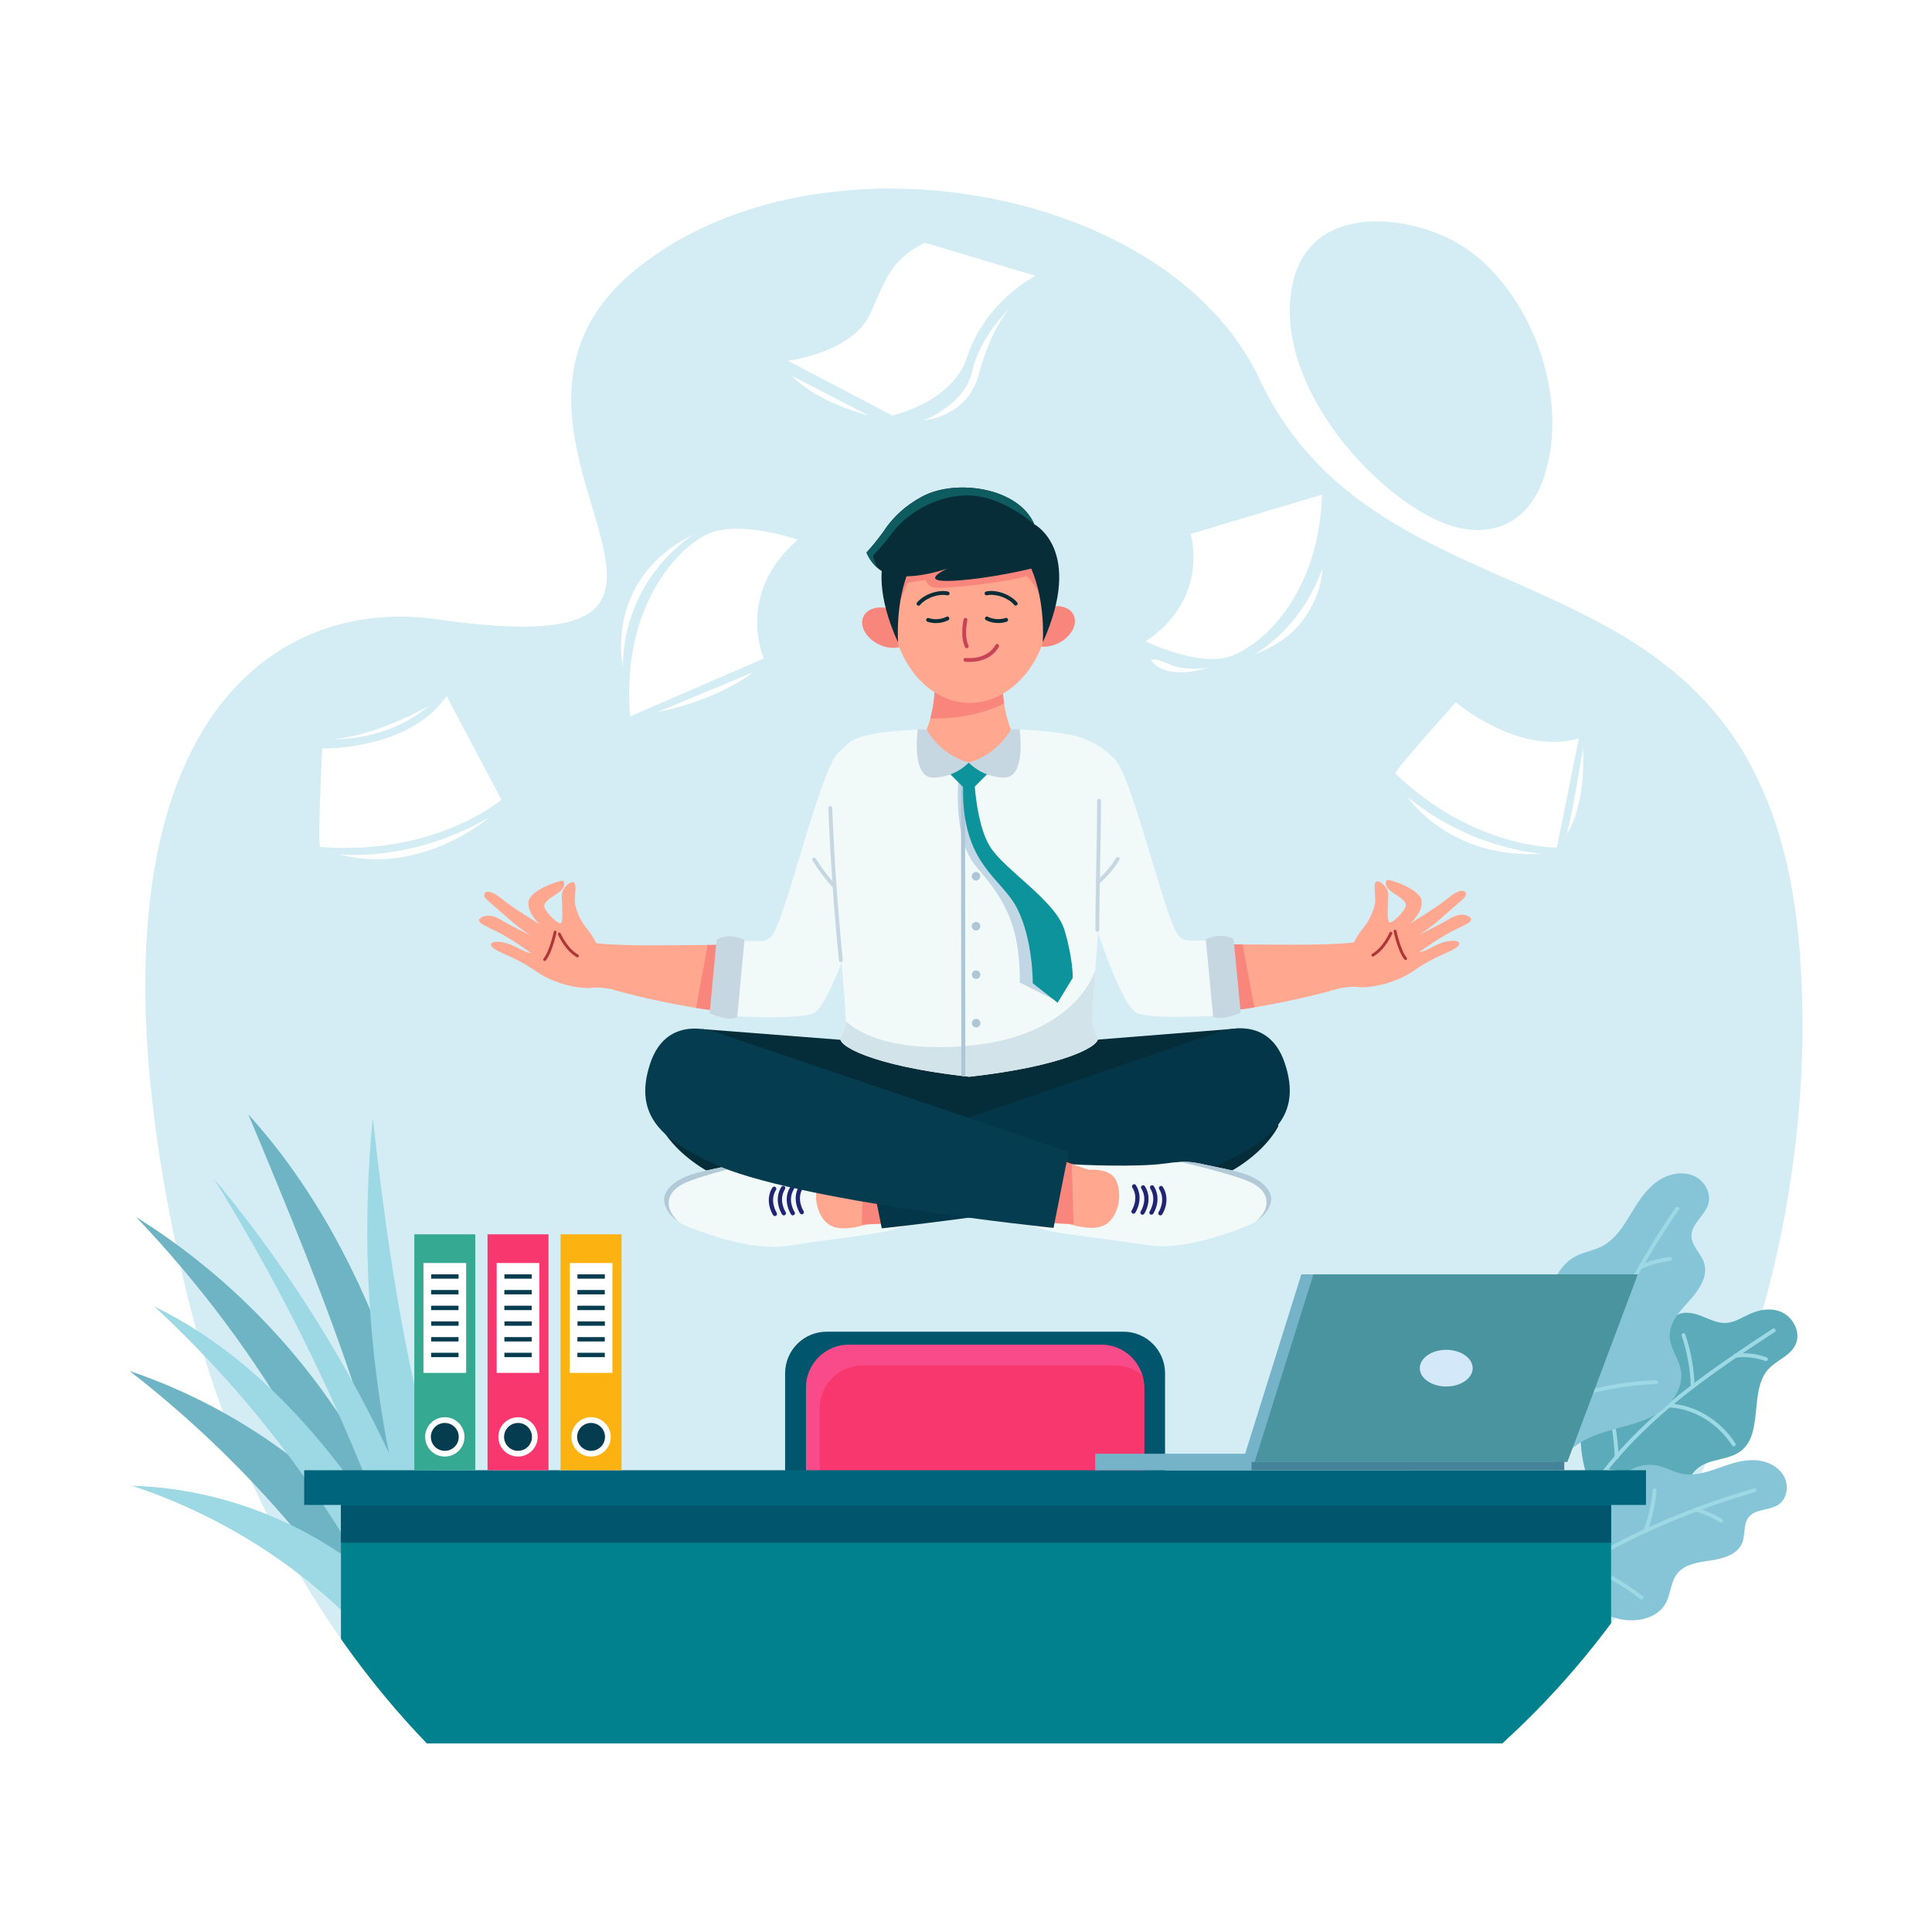 <?xml version="1.0" encoding="utf-8"?>
<!-- Generator: Adobe Illustrator 27.5.0, SVG Export Plug-In . SVG Version: 6.00 Build 0)  -->
<svg version="1.1" xmlns="http://www.w3.org/2000/svg" xmlns:xlink="http://www.w3.org/1999/xlink" x="0px" y="0px"
	 viewBox="0 0 500 500" style="enable-background:new 0 0 500 500;" xml:space="preserve">
<g id="BACKGROUND">
	<rect style="fill:#FFFFFF;" width="500" height="500"/>
</g>
<g id="OBJECTS">
	<g>
		<g>
			<g>
				<path style="fill:#D4EDF4;" d="M388.786,451.195h-278.32c-30.38-31.513-52.266-73.581-62.996-120.13
					c-31.792-137.913,19.468-177.41,65.709-170.786c94.382,13.529-1.26-48.542,51.921-91.013
					c46.607-37.235,137.32-21.294,160.822,28.77c33.154,70.606,130.457,36.322,139.74,146.917
					C470.962,308.101,451.447,394.334,388.786,451.195z"/>
				<path style="fill:#D4EDF4;" d="M354.477,122.086C341.288,109.164,330.596,90,334.678,72.819
					c4.924-20.726,30.793-17.331,43.682-9.211c17.175,10.819,28.289,38.442,21.257,59.793c-4.509,13.691-16.01,16.445-27.197,11.475
					C366.661,132.317,360.323,127.815,354.477,122.086z"/>
			</g>
			<g>
				<g>
					<path style="fill:#6FB4C4;" d="M119.46,426.931c-4.6-24.579-9.523-49.197-17.832-72.901s-20.142-46.594-37.348-65.607
						c20.001,47.877,40.224,96.63,44.484,147.907"/>
					<path style="fill:#6FB4C4;" d="M114.149,437.038c-5.618-48.893-35.35-94.87-78.948-122.082
						c33.074,34.602,57.142,76.749,69.538,121.774"/>
					<path style="fill:#6FB4C4;" d="M115.841,425.259c-16.18-32.408-46.483-58.346-82.331-70.471
						c29.062,22.557,53.37,50.498,71.117,81.744"/>
					<path style="fill:#9DD8E5;" d="M115.768,427.964c-17.283-44.115-23.924-91.876-19.284-138.682
						c5.349,48.342,13.383,97.24,35.272,141.277"/>
					<path style="fill:#9DD8E5;" d="M115.03,411.873c-12.848-38.594-33.173-74.98-59.679-106.84
						c25.033,40.315,44.205,83.839,56.816,128.985"/>
					<path style="fill:#9DD8E5;" d="M114.24,419.453c-9.524-15.765-19.119-31.578-30.981-45.874
						c-11.862-14.296-26.158-27.123-43.295-35.45c30.143,27.886,53.844,61.889,69.003,98.994"/>
					<path style="fill:#9DD8E5;" d="M115.302,430.039c-16.455-26.772-48.255-44.612-81.146-45.521
						c30.114,9.907,56.472,29.596,73.534,54.927"/>
				</g>
				<g>
					<g>
						<path style="fill:#5BABBA;" d="M409.89,365.16c1.45-5.726,8.551-12.897,14.032-13.189c1.484-0.079,3.067,0.212,4.389-0.492
							c3.392-1.805,2.136-8.049,5.044-10.653c1.762-1.577,4.412-1.208,6.616-0.379c2.204,0.829,4.393,2.054,6.7,1.942
							c2.24-0.109,4.209-1.461,6.267-2.378c2.632-1.173,5.716-1.629,8.363-0.335c2.647,1.294,4.554,4.726,3.635,7.66
							c-1.091,3.482-5.122,4.505-7.432,7.165c-4.676,5.384-1.27,15.924-6.514,20.65c-3.32,2.992-8.678,2.086-11.96,5.126
							c-2.692,2.493-3.177,6.894-5.476,9.816c-2.537,3.224-6.982,4.094-10.845,3.057c-3.863-1.037-7.231-3.687-10.213-6.603
							C412.496,386.547,407.051,376.371,409.89,365.16z"/>
						<g>
							<path style="fill:none;stroke:#9DD8E5;stroke-linecap:round;stroke-linejoin:round;stroke-miterlimit:10;" d="
								M459.03,344.301c-10.183,6.672-20.346,13.462-29.568,21.598c-9.223,8.135-17.527,17.693-23.29,29.016"/>
							<path style="fill:none;stroke:#9DD8E5;stroke-linecap:round;stroke-linejoin:round;stroke-miterlimit:10;" d="
								M438.06,358.885c-0.1-4.539-0.908-9.08-2.379-13.37"/>
							<path style="fill:none;stroke:#9DD8E5;stroke-linecap:round;stroke-linejoin:round;stroke-miterlimit:10;" d="
								M432.136,363.739c6.478,0.387,12.794,4.232,16.563,10.083"/>
							<path style="fill:none;stroke:#9DD8E5;stroke-linecap:round;stroke-linejoin:round;stroke-miterlimit:10;" d="
								M449.087,350.861c2.649-0.347,5.385-0.041,7.947,0.888"/>
							<path style="fill:none;stroke:#9DD8E5;stroke-linecap:round;stroke-linejoin:round;stroke-miterlimit:10;" d="
								M415.408,380.642c5.289,0.471,10.483,2.647,14.755,6.183"/>
							<path style="fill:none;stroke:#9DD8E5;stroke-linecap:round;stroke-linejoin:round;stroke-miterlimit:10;" d="
								M418.403,377.14c-0.192-5.697-1.256-11.385-3.133-16.758"/>
						</g>
					</g>
					<g>
						<path style="fill:#85C5D7;" d="M413.525,371.178c4.698-1.673,9.767-2.363,14.183-4.679c4.416-2.317,8.197-6.999,7.302-11.905
							c-0.552-3.025-2.781-5.634-2.891-8.707c-0.131-3.639,2.68-6.616,5.128-9.312c2.448-2.696,4.865-6.23,3.78-9.706
							c-0.775-2.484-3.24-4.384-3.282-6.985c-0.051-3.176,3.475-5.25,4.367-8.298c0.821-2.806-0.96-5.959-3.607-7.2
							c-2.647-1.241-5.867-0.794-8.421,0.627c-2.554,1.421-4.524,3.706-6.143,6.14c-2.757,4.144-4.927,9.113-9.354,11.389
							c-2.023,1.04-4.336,1.397-6.391,2.372c-4.268,2.024-7.018,6.866-6.57,11.569c0.294,3.093,1.81,6.283,0.656,9.168
							c-0.795,1.987-2.671,3.283-4.217,4.762c-4.237,4.053-6.302,10.256-5.341,16.04c0.732,4.405,4.052,11.005,8.661,12.567
							c2.517,0.853,3.541-2.425,5.19-3.899C408.569,373.335,411.017,372.071,413.525,371.178z"/>
						<g>
							<path style="fill:none;stroke:#9DD8E5;stroke-linecap:round;stroke-miterlimit:10;" d="M399.059,396.341
								c5.765-29.861,17.767-58.502,35.013-83.551"/>
							<path style="fill:none;stroke:#9DD8E5;stroke-linecap:round;stroke-miterlimit:10;" d="M424.482,327.98
								c2.436-1.113,5.044-1.849,7.703-2.174"/>
							<path style="fill:none;stroke:#9DD8E5;stroke-linecap:round;stroke-miterlimit:10;" d="M417.084,342.112
								c-1.241-3.865-3.07-7.541-5.403-10.863"/>
							<path style="fill:none;stroke:#9DD8E5;stroke-linecap:round;stroke-miterlimit:10;" d="M409.098,360.81
								c6.33-1.822,12.882-2.872,19.464-3.118"/>
							<path style="fill:none;stroke:#9DD8E5;stroke-linecap:round;stroke-miterlimit:10;" d="M407.117,365.83
								c-1.689-3.82-5.019-6.882-8.967-8.244"/>
						</g>
					</g>
					<g>
						<path style="fill:#85C5D7;" d="M406.887,414.238c4.179,1.506,8.058,3.898,12.407,4.802s9.6-0.181,11.759-4.063
							c1.331-2.394,1.273-5.45,2.935-7.627c1.969-2.578,5.587-3.038,8.796-3.508c3.21-0.47,6.871-1.535,8.091-4.541
							c0.872-2.147,0.25-4.849,1.692-6.663c1.761-2.214,5.361-1.647,7.699-3.241c2.152-1.467,2.71-4.644,1.591-6.995
							c-1.119-2.351-3.589-3.865-6.15-4.331c-2.562-0.467-5.21-0.008-7.701,0.751c-4.241,1.293-8.545,3.485-12.879,2.547
							c-1.981-0.429-3.774-1.491-5.74-1.983c-4.082-1.021-8.713,0.756-11.065,4.245c-1.547,2.295-2.309,5.348-4.734,6.68
							c-1.671,0.918-3.695,0.748-5.596,0.892c-5.208,0.393-10.138,3.493-12.748,8.017c-1.987,3.445-3.436,9.866-1.148,13.547
							c1.25,2.011,3.809,0.334,5.777,0.252C402.256,412.92,404.656,413.435,406.887,414.238z"/>
						<g>
							<path style="fill:none;stroke:#9DD8E5;stroke-linecap:round;stroke-miterlimit:10;" d="M382.699,423.373
								c20.857-17.289,45.317-30.21,71.354-37.694"/>
							<path style="fill:none;stroke:#9DD8E5;stroke-linecap:round;stroke-miterlimit:10;" d="M438.861,390.708
								c2.306,0.612,4.517,1.581,6.531,2.861"/>
							<path style="fill:none;stroke:#9DD8E5;stroke-linecap:round;stroke-miterlimit:10;" d="M425.776,396.249
								c1.332-3.362,2.153-6.926,2.426-10.532"/>
							<path style="fill:none;stroke:#9DD8E5;stroke-linecap:round;stroke-miterlimit:10;" d="M409.705,404.6
								c5.387,2.326,10.489,5.31,15.159,8.863"/>
							<path style="fill:none;stroke:#9DD8E5;stroke-linecap:round;stroke-miterlimit:10;" d="M405.502,406.934
								c0.999-3.584,0.439-7.574-1.508-10.746"/>
						</g>
					</g>
				</g>
			</g>
			<g>
				<defs>
					<path id="SVGID_1_" d="M388.786,451.195h-278.32c-30.38-31.513-52.266-73.581-62.996-120.13
						c-31.792-137.913,19.468-177.41,65.709-170.786c94.382,13.529-1.26-48.542,51.921-91.013
						c46.607-37.235,137.32-21.294,160.822,28.77c33.154,70.606,130.457,36.322,139.74,146.917
						C470.962,308.101,451.447,394.334,388.786,451.195z"/>
				</defs>
				<clipPath id="SVGID_00000142160710308846009540000018032739389449641877_">
					<use xlink:href="#SVGID_1_"  style="overflow:visible;"/>
				</clipPath>
				<g style="clip-path:url(#SVGID_00000142160710308846009540000018032739389449641877_);">
					<g>
						<path style="fill:#01566D;" d="M290.743,405.73h-76.782c-5.95,0-10.774-4.824-10.774-10.774v-39.544
							c0-5.95,4.824-10.774,10.774-10.774h76.782c5.95,0,10.774,4.824,10.774,10.774v39.544
							C301.517,400.906,296.694,405.73,290.743,405.73z"/>
						<g>
							<path style="fill:#F94B8A;" d="M296.112,359.099v32.176c0,6.13-4.966,11.096-11.096,11.096h-65.321
								c-2.699,0-5.172-0.958-7.099-2.555c-2.452-2.05-4.008-5.11-4.008-8.541v-32.176c0-6.13,4.976-11.107,11.107-11.107h65.321
								c5.038,0,9.293,3.369,10.643,7.964C295.957,356.956,296.112,358.007,296.112,359.099z"/>
							<path style="fill:#F7376D;" d="M296.112,359.099v32.176c0,6.13-4.966,11.096-11.096,11.096h-65.321
								c-2.699,0-5.172-0.958-7.099-2.555c-0.299-0.999-0.464-2.06-0.464-3.163v-32.176c0-6.13,4.976-11.096,11.107-11.096h65.321
								c2.699,0,5.172,0.968,7.099,2.576C295.957,356.956,296.112,358.007,296.112,359.099z"/>
						</g>
					</g>
					<g>
						<g>
							<rect x="88.236" y="384.792" style="fill:#01818E;" width="328.72" height="119.636"/>
							<rect x="88.236" y="389.478" style="fill:#01566D;" width="328.72" height="9.758"/>
						</g>
						<g>
							<rect x="78.722" y="380.492" style="fill:#00657C;" width="347.26" height="8.986"/>
						</g>
					</g>
					<g>
						<g>
							<rect x="283.43" y="376.221" style="fill:#75B3C8;" width="80.933" height="4.282"/>
							<rect x="323.897" y="376.221" style="fill:#448399;" width="80.933" height="4.282"/>
						</g>
						<g>
							<g>
								<polygon style="fill:#75B3C8;" points="336.785,329.795 420.736,329.795 402.506,378.362 321.573,378.362 								"/>
								<polygon style="fill:#4A94A0;" points="339.914,329.795 423.865,329.795 405.635,378.362 324.702,378.362 								"/>
							</g>
							<path style="fill:#D3E8F9;" d="M381.127,354.079c0,2.621-3.064,4.746-6.844,4.746c-3.78,0-6.844-2.125-6.844-4.746
								c0-2.621,3.064-4.747,6.844-4.747C378.063,349.332,381.127,351.457,381.127,354.079z"/>
						</g>
					</g>
					<g>
						<g>
							<rect x="107.223" y="319.446" style="fill:#36A993;" width="15.783" height="61.046"/>
							<g>
								<g>
									<rect x="109.587" y="326.868" style="fill:#FFFFFF;" width="11.055" height="28.439"/>
									<g>
										<rect x="111.594" y="329.794" style="fill:#063C50;" width="7.081" height="1.133"/>
										<rect x="111.574" y="333.854" style="fill:#063C50;" width="7.081" height="1.133"/>
										<rect x="111.574" y="337.915" style="fill:#063C50;" width="7.081" height="1.133"/>
										<rect x="111.604" y="341.975" style="fill:#063C50;" width="7.081" height="1.133"/>
										<rect x="111.584" y="346.036" style="fill:#063C50;" width="7.081" height="1.133"/>
										<rect x="111.584" y="350.096" style="fill:#063C50;" width="7.081" height="1.133"/>
									</g>
								</g>
								<g>
									<circle style="fill:#FFFFFF;" cx="115.115" cy="371.866" r="5.088"/>
									<circle style="fill:#063C50;" cx="115.115" cy="371.866" r="3.609"/>
								</g>
							</g>
						</g>
						<g>
							<rect x="126.171" y="319.446" style="fill:#F7376D;" width="15.783" height="61.046"/>
							<g>
								<g>
									<rect x="128.535" y="326.868" style="fill:#FFFFFF;" width="11.055" height="28.439"/>
									<g>
										<rect x="130.542" y="329.794" style="fill:#063C50;" width="7.081" height="1.133"/>
										<rect x="130.522" y="333.854" style="fill:#063C50;" width="7.081" height="1.133"/>
										<rect x="130.522" y="337.915" style="fill:#063C50;" width="7.081" height="1.133"/>
										<rect x="130.552" y="341.975" style="fill:#063C50;" width="7.081" height="1.133"/>
										<rect x="130.532" y="346.036" style="fill:#063C50;" width="7.081" height="1.133"/>
										<rect x="130.532" y="350.096" style="fill:#063C50;" width="7.081" height="1.133"/>
									</g>
								</g>
								<g>
									<circle style="fill:#FFFFFF;" cx="134.063" cy="371.866" r="5.088"/>
									<circle style="fill:#063C50;" cx="134.063" cy="371.866" r="3.609"/>
								</g>
							</g>
						</g>
						<g>
							<rect x="145.075" y="319.446" style="fill:#FCB211;" width="15.783" height="61.046"/>
							<g>
								<g>
									<rect x="147.438" y="326.868" style="fill:#FFFFFF;" width="11.056" height="28.439"/>
									<g>
										<rect x="149.445" y="329.794" style="fill:#063C50;" width="7.081" height="1.133"/>
										<rect x="149.425" y="333.854" style="fill:#063C50;" width="7.081" height="1.133"/>
										<rect x="149.425" y="337.915" style="fill:#063C50;" width="7.081" height="1.133"/>
										<rect x="149.455" y="341.975" style="fill:#063C50;" width="7.081" height="1.133"/>
										<rect x="149.435" y="346.036" style="fill:#063C50;" width="7.081" height="1.133"/>
										<rect x="149.435" y="350.096" style="fill:#063C50;" width="7.081" height="1.133"/>
									</g>
								</g>
								<g>
									<circle style="fill:#FFFFFF;" cx="152.966" cy="371.866" r="5.088"/>
									<circle style="fill:#063C50;" cx="152.966" cy="371.866" r="3.609"/>
								</g>
							</g>
						</g>
					</g>
				</g>
			</g>
			<g>
				<g>
					<path style="fill:#FFFFFF;" d="M308.129,138.184c0,0,5.167,16.477-11.622,27.8c0,0,13.383,6.534,21.533,3.988
						c8.149-2.546,23.253-15.704,24.116-41.965L308.129,138.184z"/>
					<path style="fill:#FFFFFF;" d="M324.47,169.5c5.21-2.165,9.069-4.372,12.37-8.542c2.652-3.351,5.316-8.838,5.314-13.666
						C338.833,156.392,332.967,164.291,324.47,169.5z"/>
					<path style="fill:#FFFFFF;" d="M312.808,172.815c-2.634,0.666-5.293,1.334-7.966,1.189c-2.186-0.118-5.418-0.755-6.934-3.194
						c1.63-0.701,5.173,1.557,7.107,1.898C307.599,173.165,310.219,173.205,312.808,172.815z"/>
				</g>
				<g>
					<path style="fill:#FFFFFF;" d="M361.125,200.185c-0.517-0.495,15.655-18.43,15.655-18.43s16.116,13.867,31.819,9.341
						l-5.671,28.232C402.928,219.329,381.604,219.824,361.125,200.185z"/>
					<path style="fill:#FFFFFF;" d="M399.108,220.947c0,0-18.582-1.1-34.856-14.734
						C364.252,206.213,375.028,222.486,399.108,220.947z"/>
					<path style="fill:#FFFFFF;" d="M409.664,193.568c0,0-2.419,15.724-4.178,22.321
						C405.486,215.889,410.434,209.181,409.664,193.568z"/>
				</g>
				<g>
					<path style="fill:#FFFFFF;" d="M203.924,93.354c0,0,16.805-2.077,21.345-12.26c3.827-8.586,5.285-13.893,14.064-18.284
						l28.632,8.577c0,0-12.946,6.555-17.606,20.863c-3.908,12-19.5,15.264-19.5,15.264L203.924,93.354z"/>
					<path style="fill:#FFFFFF;" d="M261.274,79.787c0,0-7.746,7.428-9.639,16.224c-1.893,8.796-12.543,12.748-12.543,12.748
						s11.263-0.767,14.196-11.796C256.223,85.935,260.387,80.775,261.274,79.787z"/>
					<path style="fill:#FFFFFF;" d="M204.839,97.23l19.914,10.284C224.753,107.514,211.858,104.412,204.839,97.23z"/>
				</g>
				<g>
					<path style="fill:#FFFFFF;" d="M197.679,170.418c0,0-7.502-16.718,8.777-30.746c0,0-14.919-5.215-23.189-1.515
						c-8.27,3.7-22.543,19.451-20.176,47.233L197.679,170.418z"/>
					<path style="fill:#FFFFFF;" d="M179.602,138.253c0,0-18.092,10.718-18.431,34.243
						C161.17,172.496,156.173,149.76,179.602,138.253z"/>
					<path style="fill:#FFFFFF;" d="M194.916,173.988l-24.754,10.297C170.162,184.285,184.453,181.794,194.916,173.988z"/>
				</g>
				<g>
					<path style="fill:#FFFFFF;" d="M82.872,219.18c-0.751-0.061,0.51-25.475,0.51-25.475s22.395,0.59,32.202-13.562l14.171,26.83
						C129.755,206.973,112.673,221.578,82.872,219.18z"/>
					<path style="fill:#FFFFFF;" d="M87.698,221.088c0,0,18.645,2.326,38.965-9.615C126.663,211.473,109.218,226.81,87.698,221.088z
						"/>
					<path style="fill:#FFFFFF;" d="M86.464,191.281c0,0,13.622,0.643,24.545-8.61C111.009,182.671,97.901,190.253,86.464,191.281z"
						/>
				</g>
			</g>
		</g>
		<g>
			<g>
				<path style="fill:#052C39;" d="M330.853,291.366c0,0-5.418,12.355-27.465,17.587c-21.276,5.039-50.408,0.4-52.421,0.072
					c-2.012,0.333-31.135,5.03-52.421,0.035c-22.058-5.187-27.501-17.531-27.501-17.531l10.64-25.203l37.458,2.9l3.643-4.295
					l28.143,7.433l28.128-7.49l3.652,4.288l37.683-3.003L330.853,291.366z"/>
				<path style="fill:none;stroke:#AE3838;stroke-width:0.75;stroke-linecap:round;stroke-miterlimit:10;" d="M255.36,314.134
					c0,0,7.194-0.92,10.839-2.122"/>
				<g>
					<path style="fill:#F2F9F9;" d="M203.684,322.446c8.003-1.225,13.222-1.839,19.832-2.803c6.61-0.964,16.351-2.193,15.908-10.455
						c-0.443-8.264-12.447-8.078-15.229-7.815c-2.785,0.265-17.66,0.889-24.706-0.061c-1.725-0.233-3.018-0.375-4.136-0.43
						c0,0-0.002,0-0.004,0c-3.458-0.164-5.29,0.539-13.17,2.188c-10.434,2.185-10.343,7.23-10.343,7.23s-0.25,3.306,3.864,5.947
						c0.002,0.002,0.002,0.002,0.004,0.004c0.697,0.445,1.519,0.874,2.489,1.262C184.892,320.203,195.683,323.671,203.684,322.446z"
						/>
					<path style="fill:#FFA78F;" d="M237.249,309.19c0,0,1.221,2.869-5.736,5.312c-6.957,2.443-12.826,4.493-16.395,2.757
						c-3.568-1.736-4.969-7.839-3.1-11.653c1.869-3.814,8.667-2.836,11.857-1.969c3.191,0.867,9.686,0.976,11.891,2.714
						C237.973,308.087,237.249,309.19,237.249,309.19z"/>
					<path style="fill:#B2C9D8;" d="M175.699,316.246c-3.965-3.523-3.363-7.614,1.091-9.866c4.406-2.226,18.244-5.425,18.558-5.499
						c-3.458-0.164-5.29,0.539-13.17,2.188c-10.434,2.185-10.343,7.23-10.343,7.23S171.584,313.605,175.699,316.246z"/>
					<g>
						<g>
							<path style="fill:#212473;" d="M207.504,314.261c-0.179,0-0.354-0.086-0.46-0.247c-0.097-0.147-2.347-3.638-0.189-7.118
								c0.16-0.259,0.5-0.337,0.758-0.178c0.258,0.16,0.337,0.5,0.178,0.758c-1.783,2.873,0.092,5.809,0.173,5.932
								c0.166,0.254,0.095,0.595-0.159,0.762C207.712,314.232,207.607,314.261,207.504,314.261z"/>
						</g>
					</g>
					<g>
						<g>
							<path style="fill:#212473;" d="M205.184,314.531c-0.179,0-0.354-0.086-0.46-0.247c-0.097-0.147-2.347-3.638-0.19-7.118
								c0.161-0.259,0.499-0.337,0.758-0.178c0.258,0.161,0.338,0.5,0.178,0.758c-1.782,2.873,0.092,5.809,0.173,5.932
								c0.166,0.254,0.095,0.596-0.159,0.762C205.392,314.502,205.287,314.531,205.184,314.531z"/>
						</g>
					</g>
					<g>
						<g>
							<path style="fill:#212473;" d="M202.863,314.533c-0.179,0-0.354-0.086-0.46-0.247c-0.097-0.147-2.347-3.638-0.189-7.118
								c0.16-0.259,0.499-0.337,0.758-0.178c0.258,0.16,0.338,0.5,0.178,0.758c-1.782,2.873,0.092,5.809,0.173,5.932
								c0.166,0.254,0.095,0.595-0.159,0.762C203.071,314.504,202.966,314.533,202.863,314.533z"/>
						</g>
					</g>
					<g>
						<g>
							<path style="fill:#212473;" d="M200.543,314.713c-0.179,0-0.355-0.087-0.461-0.247c-0.096-0.147-2.346-3.638-0.188-7.117
								c0.16-0.259,0.499-0.336,0.758-0.178c0.258,0.16,0.337,0.5,0.178,0.758c-1.791,2.887,0.152,5.9,0.172,5.93
								c0.167,0.254,0.097,0.595-0.157,0.763C200.751,314.684,200.646,314.713,200.543,314.713z"/>
						</g>
					</g>
				</g>
				<g>
					<path style="fill:#FFA78F;" d="M232.641,316.434c-4.19,0.274-7.602,0.423-9.624,0.487c-1.286,0.043-2.001,0.064-2.001,0.064
						s-3.975-2.827-4.691-13.136c0,0,2.779-0.967,7.133-2.476c0.944-0.322,1.949-0.666,3.027-1.04l4.076,0.494
						c0,0,3.43,7.671,3.993,10.036C234.866,312.179,233.738,314.556,232.641,316.434z"/>
					<path style="fill:#F9867D;" d="M232.641,316.434l-9.624,0.487l0.441-15.547c0.944-0.322,1.949-0.666,3.027-1.04l4.076,0.494
						c0,0,3.43,7.671,3.993,10.036C234.866,312.179,233.738,314.556,232.641,316.434z"/>
					<path style="fill:#043649;" d="M316.353,301.009c-6.469,3.108-17.688,5.94-30.006,8.359
						c-26.535,5.213-58.143,8.522-58.143,8.522l-3.94-19.66l32.14-10.985l57.945-19.796c0,0,13.58-6.071,18.168,7.729
						C337.104,288.978,328.813,295.033,316.353,301.009z"/>
				</g>
				<g>
					<g>
						<path style="fill:#F2F9F9;" d="M297.184,322.28c-8.006-1.209-13.226-1.812-19.837-2.763
							c-6.612-0.95-16.355-2.16-15.929-10.423c0.426-8.265,12.431-8.103,15.214-7.846c2.785,0.26,17.661,0.853,24.706-0.111
							c1.724-0.236,3.017-0.382,4.135-0.439c0,0,0.002,0,0.004,0c3.458-0.171,5.291,0.528,13.174,2.161
							c10.439,2.164,10.358,7.209,10.358,7.209s0.257,3.305-3.852,5.954c-0.002,0.002-0.002,0.002-0.004,0.004
							c-0.696,0.446-1.517,0.877-2.487,1.267C315.971,319.998,305.187,323.489,297.184,322.28z"/>
						<path style="fill:#FFA78F;" d="M263.592,309.091c0,0-1.215,2.872,5.746,5.3c6.962,2.429,12.835,4.467,16.4,2.723
							c3.565-1.743,4.952-7.849,3.076-11.659c-1.876-3.81-8.673-2.818-11.861-1.945c-3.189,0.873-9.684,0.996-11.885,2.738
							C262.866,307.99,263.592,309.091,263.592,309.091z"/>
						<path style="fill:#B2C9D8;" d="M325.156,316.023c3.958-3.531,3.347-7.621-1.111-9.863c-4.411-2.217-18.255-5.388-18.569-5.461
							c3.458-0.171,5.291,0.528,13.174,2.161c10.439,2.164,10.358,7.209,10.358,7.209S329.266,313.374,325.156,316.023z"/>
						<g>
							<g>
								<path style="fill:#212473;" d="M293.347,314.102c0.179,0,0.354-0.087,0.459-0.248c0.097-0.147,2.34-3.643,0.174-7.118
									c-0.161-0.258-0.5-0.335-0.759-0.176c-0.258,0.161-0.336,0.5-0.176,0.759c1.789,2.87-0.08,5.809-0.16,5.932
									c-0.165,0.255-0.094,0.596,0.16,0.762C293.139,314.073,293.244,314.102,293.347,314.102z"/>
							</g>
						</g>
						<g>
							<g>
								<path style="fill:#212473;" d="M295.668,314.367c0.179,0,0.354-0.087,0.459-0.248c0.097-0.148,2.34-3.643,0.175-7.118
									c-0.161-0.258-0.5-0.336-0.759-0.176c-0.258,0.161-0.337,0.5-0.176,0.759c1.788,2.869-0.081,5.809-0.161,5.932
									c-0.165,0.254-0.094,0.596,0.16,0.761C295.46,314.339,295.565,314.367,295.668,314.367z"/>
							</g>
						</g>
						<g>
							<g>
								<path style="fill:#212473;" d="M297.989,314.365c0.179,0,0.354-0.087,0.459-0.248c0.096-0.147,2.34-3.643,0.175-7.118
									c-0.161-0.259-0.5-0.336-0.759-0.176c-0.258,0.161-0.337,0.5-0.176,0.759c1.788,2.869-0.081,5.809-0.161,5.932
									c-0.165,0.254-0.094,0.596,0.16,0.761C297.781,314.336,297.885,314.365,297.989,314.365z"/>
							</g>
						</g>
						<g>
							<g>
								<path style="fill:#212473;" d="M300.309,314.54c0.179,0,0.355-0.087,0.46-0.248c0.096-0.147,2.339-3.643,0.174-7.118
									c-0.161-0.258-0.5-0.335-0.759-0.176c-0.258,0.161-0.337,0.5-0.176,0.759c1.797,2.884-0.14,5.901-0.16,5.931
									c-0.166,0.254-0.096,0.596,0.158,0.763C300.101,314.511,300.206,314.54,300.309,314.54z"/>
							</g>
						</g>
					</g>
					<g>
						<path style="fill:#FFA78F;" d="M268.215,316.326c4.19,0.266,7.603,0.407,9.625,0.467c1.286,0.04,2.002,0.06,2.002,0.06
							s3.969-2.835,4.664-13.145c0,0-2.78-0.962-7.138-2.461c-0.944-0.321-1.951-0.662-3.03-1.034l-4.076,0.502
							c0,0-3.415,7.678-3.972,10.043C265.981,312.076,267.114,314.45,268.215,316.326z"/>
						<path style="fill:#F9867D;" d="M268.215,316.326l9.625,0.467l-0.472-15.546c-0.944-0.321-1.951-0.662-3.03-1.034l-4.076,0.502
							c0,0-3.415,7.678-3.972,10.043C265.981,312.076,267.114,314.45,268.215,316.326z"/>
						<path style="fill:#063C50;" d="M272.659,317.778l3.895-19.675l-90.145-30.59c0,0-13.594-6.048-18.155,7.76
							c-4.561,13.808,3.746,19.853,16.213,25.802C204.9,310.825,272.659,317.778,272.659,317.778z"/>
					</g>
				</g>
			</g>
			<g>
				<g>
					<path style="fill:#FFA78F;" d="M352.33,243.643l-3.084,11.299c0,0-8.571,3.039-24.626,5.76
						c-0.153,0.021-0.314,0.048-0.476,0.074c-8.638,1.435-17.859,1.559-24.63,1.372l3.755-17.236
						c4.801-0.49,11.379-0.541,18.31-0.496C333.001,244.474,345.379,244.768,352.33,243.643z"/>
					<path style="fill:#F9867D;" d="M321.578,244.417l3.041,16.286c-0.153,0.021-0.314,0.048-0.476,0.074
						c-8.638,1.435-17.859,1.559-24.63,1.372l3.755-17.236C308.07,244.423,314.647,244.372,321.578,244.417z"/>
					<g>
						<path style="fill:#FFA78F;" d="M346.785,255.749c0,0,2.904-0.588,4.792-0.302c1.889,0.286,8.786-0.384,14.442-4.318
							c5.655-3.935,9.575-4.67,11.242-6.199c1.667-1.529-1.85-2.323-6.289,0.027c-3.339,1.767-3.602,1.394-3.602,1.394
							s5.383-3.88,8.756-5.521c3.373-1.642,4.244-1.971,4.569-2.734c0.325-0.763-2.103-2.369-5.312-0.455
							c-3.209,1.914-6.772,3.533-8.132,4.353c0,0,3.48-2.405,4.431-3.251c0.951-0.846,6.019-5.273,6.807-5.955
							c0.788-0.683,1.146-1.286,0.711-1.902c-0.354-0.501-1.554-0.811-4.238,1.395c-3.194,2.626-9.952,6.686-9.952,6.686
							s3.334-2.913,2.891-5.889c-0.443-2.976-8.038-5.464-8.8-5.353c-0.762,0.111-0.65,1.744,0.696,2.794
							c1.346,1.05,3.927,2.315,4.039,3.585c0.112,1.271-2.786,4.255-4.02,4.621c-1.234,0.366-0.359-6.45-0.563-7.733
							c-0.203-1.283-1.932-3.154-2.948-2.862c-1.016,0.293-0.319,3.16-0.388,4.976c-0.068,1.816-1.296,4.796-2.853,6.724
							c-1.557,1.928-2.57,3.528-3.11,5.309c-0.541,1.781-2.9,1.968-2.9,1.968L346.785,255.749z"/>
						<path style="fill:none;stroke:#AE3838;stroke-width:0.75;stroke-linecap:round;stroke-miterlimit:10;" d="M359.953,241.518
							c0,0-1.741,4.007-4.662,5.657"/>
						<path style="fill:none;stroke:#AE3838;stroke-width:0.75;stroke-linecap:round;stroke-miterlimit:10;" d="M361.046,241.003
							c0,0,1.046,5.054,2.724,7.089"/>
					</g>
				</g>
				<g>
					<path style="fill:#F2F9F9;" d="M315.937,243.68l0.644,19.041c0,0-17.067,1.253-22.181-0.495
						c-2.23-0.762-5.166-7.32-7.287-12.701c-2.132-5.381-4.66-13.209-4.66-13.209l-6.021-46.24c0,0,6.584,0.684,12.058,6.356
						c4.748,4.919,13.185,42.369,16.621,45.879C307.16,244.405,309.373,242.773,315.937,243.68z"/>
					<path style="fill:#C7D7E2;" d="M312.048,243.101c0,0,3.648-1.947,7.207-0.093l1.838,19.076c0,0-4.752,2.207-7.135,1.062
						L312.048,243.101z"/>
				</g>
			</g>
			<g>
				<g>
					<path style="fill:#FFA78F;" d="M152.386,243.847l3.107,11.293c0,0,8.577,3.022,24.638,5.71
						c0.153,0.021,0.315,0.047,0.476,0.073c8.641,1.418,17.862,1.523,24.633,1.322l-3.79-17.228
						c-4.802-0.48-11.38-0.518-18.311-0.458C171.717,244.638,159.339,244.957,152.386,243.847z"/>
					<path style="fill:#F9867D;" d="M183.139,244.558l-3.008,16.292c0.153,0.021,0.315,0.047,0.476,0.073
						c8.641,1.418,17.862,1.523,24.633,1.322l-3.79-17.228C196.648,244.536,190.071,244.499,183.139,244.558z"/>
					<g>
						<path style="fill:#FFA78F;" d="M157.955,255.941c0,0-2.905-0.582-4.793-0.292c-1.888,0.29-8.787-0.366-14.45-4.289
							c-5.663-3.923-9.585-4.65-11.254-6.176c-1.67-1.526,1.845-2.326,6.289,0.014c3.342,1.76,3.605,1.386,3.605,1.386
							s-5.391-3.869-8.767-5.503c-3.376-1.635-4.248-1.962-4.574-2.725c-0.327-0.763,2.098-2.373,5.311-0.466
							c3.213,1.907,6.779,3.52,8.141,4.337c0,0-3.485-2.398-4.438-3.242c-0.953-0.845-6.029-5.261-6.819-5.941
							c-0.79-0.681-1.149-1.283-0.715-1.9c0.353-0.502,1.552-0.814,4.24,1.386c3.199,2.619,9.965,6.666,9.965,6.666
							s-3.34-2.906-2.903-5.883c0.437-2.977,8.026-5.48,8.789-5.371c0.762,0.109,0.653,1.743-0.691,2.796
							c-1.344,1.053-3.922,2.323-4.032,3.594c-0.109,1.271,2.795,4.249,4.029,4.613c1.234,0.364,0.346-6.451,0.547-7.734
							c0.201-1.283,1.925-3.158,2.942-2.868c1.017,0.291,0.326,3.159,0.398,4.975c0.072,1.816,1.306,4.793,2.867,6.718
							c1.561,1.925,2.577,3.523,3.121,5.302c0.544,1.78,2.904,1.962,2.904,1.962L157.955,255.941z"/>
						<path style="fill:none;stroke:#AE3838;stroke-width:0.75;stroke-linecap:round;stroke-miterlimit:10;" d="M144.759,241.737
							c0,0,1.75,4.003,4.674,5.647"/>
						<path style="fill:none;stroke:#AE3838;stroke-width:0.75;stroke-linecap:round;stroke-miterlimit:10;" d="M143.665,241.224
							c0,0-1.036,5.056-2.709,7.095"/>
					</g>
				</g>
				<g>
					<path style="fill:#F2F9F9;" d="M188.779,243.81l-0.606,19.042c0,0,17.069,1.218,22.18-0.54
						c2.229-0.767,5.151-7.331,7.261-12.716c2.121-5.385,4.633-13.218,4.633-13.218l5.927-46.252c0,0-5.918-0.84-11.381,4.843
						c-4.738,4.929-13.763,43.933-17.191,47.45C197.558,244.516,195.341,242.889,188.779,243.81z"/>
					<path style="fill:#C7D7E2;" d="M192.667,243.222c0,0-3.652-1.939-7.207-0.078l-1.799,19.08c0,0,4.757,2.198,7.137,1.048
						L192.667,243.222z"/>
				</g>
			</g>
			<g>
				<g>
					<path style="fill:#FFA78F;" d="M263.89,193.124l-13.154,12.914l-13.19-12.887c1.55-2.253,2.568-4.79,3.227-7.226
						c1.474-5.441,1.175-10.366,1.175-10.366l17.504-0.018c0,0-0.162,2.793,0.402,6.496
						C260.353,185.446,261.469,189.635,263.89,193.124z"/>
					<path style="fill:#F9867D;" d="M259.854,182.038c-3.609,1.814-10.067,4.136-19.081,3.888
						c1.474-5.441,1.175-10.366,1.175-10.366l17.504-0.018C259.452,175.542,259.289,178.335,259.854,182.038z"/>
				</g>
				<g>
					<g>
						<path style="fill:#F9867D;" d="M277.823,159.101c1.192,2.378-0.532,5.656-3.851,7.32c-3.319,1.664-6.977,1.085-8.169-1.293
							c-1.192-2.379,0.532-5.656,3.851-7.32C272.973,156.143,276.63,156.723,277.823,159.101z"/>
						<path style="fill:#F9867D;" d="M223.48,159.518c-1.156,2.396,0.618,5.647,3.963,7.26c3.344,1.613,6.993,0.978,8.148-1.419
							c1.156-2.396-0.618-5.647-3.963-7.26C228.284,156.486,224.636,157.121,223.48,159.518z"/>
					</g>
					<g>
						<path style="fill:#FFA78F;" d="M271.361,157.338c0.098,12.778-9.069,24.481-20.256,24.567
							c-11.187,0.086-20.158-11.478-20.256-24.256c-0.098-12.778,8.891-23.206,20.078-23.291
							C262.115,134.272,271.263,144.561,271.361,157.338z"/>
						<path style="fill:#F9867D;" d="M233.037,155.375c0,0,1.074-3.066,1.912-4.588l4.746-0.687c0,0-0.033,1.933,3.009,2.034
							c3.042,0.102,16.779-1.241,22.965-3.03c0,0,2.969,2.852,3.346,5.048c0,0,2.533-4.468-0.008-7.45
							c-2.54-2.982-8.418-8.989-10.167-8.987c-1.749,0.002-18.118,0.018-18.118,0.018s-5.998,7.418-6.557,7.558
							c-0.559,0.141-1.138,1.71-1.138,1.71l-1.98,7.189L233.037,155.375z"/>
					</g>
					<path style="fill:#072D38;" d="M232.43,166.32c0,0-0.83-10.401,2.936-19.138l-0.8-11.47
						C234.567,135.712,221.641,142.394,232.43,166.32z"/>
					<g>
						<path style="fill:#072D38;" d="M269.864,166.282c0,0,0.809-10.403-2.975-19.132c0,0-10.141,2.531-19.765,3.132
							c-9.665,0.601-2.813-2.725-1.994-3.13c-0.684,0.25-6.708,2.309-12.122,1.962h-0.01c-0.062,0-0.135,0-0.197-0.01
							c-0.851-0.061-1.67-0.185-2.458-0.381c-0.394-0.103-0.747-0.217-1.069-0.362c-0.01,0-0.01,0-0.01,0
							c-0.841-0.372-1.567-0.859-2.169-1.377c-2.076-1.771-2.836-3.99-2.836-3.99c1.917-2.097,3.491-4.183,4.402-5.449
							c0.021-0.031,0.041-0.062,0.062-0.093c0.331-0.457,0.559-0.799,0.683-0.986c0.073-0.093,0.104-0.145,0.104-0.145
							c1.75-2.387,4.63-5.398,9.14-7.809c8.842-4.728,25.024-2.266,29.016,7.168C267.666,135.678,280.605,142.334,269.864,166.282z"
							/>
						<path style="fill:#0F5C60;" d="M267.666,135.678c0,0-8.46-7.594-17.463-7.46c-9.002,0.134-16.184,5.534-19.167,9.53
							c-2.983,3.986-5.065,6-5.065,6c0.022,1.068,1.123,3.235,1.123,3.235c-2.076-1.771-2.836-3.99-2.836-3.99
							c1.917-2.097,3.491-4.183,4.402-5.449c0.021-0.031,0.041-0.062,0.062-0.093c0.331-0.457,0.559-0.799,0.683-0.986
							c0.073-0.093,0.104-0.145,0.104-0.145c1.75-2.387,4.63-5.398,9.14-7.809C247.492,123.782,263.673,126.244,267.666,135.678z"/>
					</g>
					<g>
						<path style="fill:none;stroke:#C94357;stroke-linecap:round;stroke-linejoin:round;stroke-miterlimit:10;" d="
							M249.868,160.402c0,0-0.947,4.109,0.315,6.867"/>
						<path style="fill:none;stroke:#C94357;stroke-linecap:round;stroke-linejoin:round;stroke-miterlimit:10;" d="
							M249.861,170.769c0,0,5.723,0.761,8.192-3.603"/>
						<g>
							<path style="fill:none;stroke:#072D38;stroke-linecap:round;stroke-linejoin:round;stroke-miterlimit:10;" d="
								M255.322,153.572c2.148-0.502,5.713,0.516,7.54,2.654"/>
							<path style="fill:none;stroke:#072D38;stroke-linecap:round;stroke-linejoin:round;stroke-miterlimit:10;" d="
								M255.405,160.051c1.527,0.768,3.361,0.901,4.982,0.362"/>
						</g>
						<g>
							<path style="fill:none;stroke:#072D38;stroke-linecap:round;stroke-linejoin:round;stroke-miterlimit:10;" d="
								M245.243,153.582c-2.149-0.498-5.712,0.528-7.534,2.669"/>
							<path style="fill:none;stroke:#072D38;stroke-linecap:round;stroke-linejoin:round;stroke-miterlimit:10;" d="
								M245.173,160.061c-1.525,0.771-3.359,0.908-4.982,0.372"/>
						</g>
					</g>
				</g>
			</g>
			<g>
				<path style="fill:#F2F9F9;" d="M284.032,268.353c1.371,2.021-7.937,7.496-33.188,10.312h-0.021
					c-0.332-0.041-0.664-0.072-0.996-0.113c-0.353-0.041-0.695-0.082-1.037-0.113c-23.722-2.839-32.502-8.046-31.187-10.018
					c0.797-1.193,1.159-2.698,1.313-3.735c0-0.135-0.011-0.259-0.011-0.394c-0.085-2.396-0.265-5.102-0.506-8.017
					c-1.113-13.865-3.497-32.448-3.271-44.365c0.315-16.698,1.981-20.05,9.841-21.779c3.691-0.813,9.592-1.202,14.819-1.405
					c0,0,2.747,8.616,10.92,8.607c8.173-0.008,10.902-8.63,10.902-8.63c1.255,0.05,2.531,0.101,3.817,0.173
					c4.107,0.224,8.194,0.593,11.005,1.202c7.863,1.714,9.536,5.062,9.885,21.759c0.044,2.406-1.76,23.897-2.864,39.269
					c-0.399,5.559-0.705,10.32-0.806,13.089C282.774,265.222,283.118,266.995,284.032,268.353z"/>
				<g>
					<path style="fill:none;stroke:#C7D7E2;stroke-linecap:round;stroke-linejoin:round;stroke-miterlimit:10;" d="M217.61,248.497
						c-1.298-13.095-2.211-26.228-2.737-39.377"/>
					<path style="fill:none;stroke:#C7D7E2;stroke-linecap:round;stroke-linejoin:round;stroke-miterlimit:10;" d="M210.692,222.445
						c1.493,2.393,3.193,4.657,5.073,6.758"/>
				</g>
				<g>
					<path style="fill:none;stroke:#C7D7E2;stroke-linecap:round;stroke-linejoin:round;stroke-miterlimit:10;" d="M283.999,240.645
						c0-11.057,0.438-22.35,0.438-33.407"/>
					<path style="fill:none;stroke:#C7D7E2;stroke-linecap:round;stroke-linejoin:round;stroke-miterlimit:10;" d="M284.129,228.319
						c2.006-1.731,3.746-3.768,5.143-6.019"/>
				</g>
				<path style="fill:#D3E3EA;" d="M250.843,278.664h-0.021c-25.257-2.764-34.576-8.22-33.219-10.244
					c0.797-1.193,1.159-2.698,1.313-3.735c0-0.135-0.011-0.259-0.011-0.394c3.758,3.367,12.35,7.89,30.913,6.42
					c28.654-2.27,33.635-19.605,33.635-19.605c-0.399,5.559-0.705,10.32-0.806,13.089c0.125,1.027,0.47,2.8,1.384,4.158
					C285.403,270.374,276.095,275.849,250.843,278.664z"/>
				<path style="fill:#C1D7E5;" d="M248.068,201.248c0,0-1.645,15.698,4.516,22.963c6.16,7.265,11.471,13.749,11.347,30.089
					l8.711,4.359c0,0-0.905-22.032-10.143-30.233c-9.238-8.201-10.432-14.352-11.029-16.309c-0.596-1.957-1.159-9.648-1.159-9.648
					L248.068,201.248z"/>
				<g>
					<g>
						<path style="fill:#AEC6D6;" d="M249.748,201.243l0.079,77.308c-0.353-0.041-0.695-0.082-1.037-0.113l-0.078-77.194
							L249.748,201.243z"/>
					</g>
					<path style="fill:#AEC6D6;" d="M253.687,226.78c0.001,0.608-0.492,1.102-1.1,1.102c-0.608,0.001-1.102-0.492-1.102-1.1
						c-0.001-0.608,0.492-1.102,1.1-1.102C253.193,225.679,253.687,226.172,253.687,226.78z"/>
					<path style="fill:#AEC6D6;" d="M253.7,239.694c0.001,0.608-0.492,1.102-1.1,1.102c-0.608,0.001-1.102-0.492-1.102-1.1
						c-0.001-0.608,0.492-1.102,1.1-1.102C253.206,238.593,253.7,239.085,253.7,239.694z"/>
					<path style="fill:#AEC6D6;" d="M253.713,252.24c0.001,0.608-0.492,1.102-1.1,1.102c-0.608,0.001-1.102-0.492-1.102-1.1
						c-0.001-0.608,0.492-1.102,1.1-1.102S253.712,251.632,253.713,252.24z"/>
					<path style="fill:#AEC6D6;" d="M253.726,264.786c0.001,0.608-0.492,1.102-1.1,1.102c-0.608,0.001-1.102-0.492-1.102-1.1
						c-0.001-0.608,0.492-1.102,1.1-1.102C253.232,263.685,253.725,264.178,253.726,264.786z"/>
				</g>
				<path style="fill:#0D939C;" d="M275.516,240.759c-2.245-7.689-15.748-15.716-19.39-21.795c-2.63-4.39-3.549-11.678-3.857-15.39
					l4.003-4.011l-5.572-2.209l-5.567,2.221l4.109,4.1c-0.335,20.089,9.917,23.428,13.962,31.364
					c4.203,8.246,4.075,19.434,4.075,19.434l6.438,5.028l3.909-6.437C277.626,253.063,277.762,248.448,275.516,240.759z"/>
				<path style="fill:#C7D7E2;" d="M261.613,188.705c0,0-3.163,6.495-10.907,8.63c0,0,3.276,3.802,9.147,3.9
					c5.87,0.099,4.012-12.533,4.012-12.533L261.613,188.705z"/>
				<path style="fill:#C7D7E2;" d="M239.776,188.727c0,0,3.177,6.489,10.925,8.608c0,0-3.269,3.808-9.139,3.919
					c-5.87,0.111-4.037-12.524-4.037-12.524L239.776,188.727z"/>
			</g>
		</g>
	</g>
</g>
</svg>
